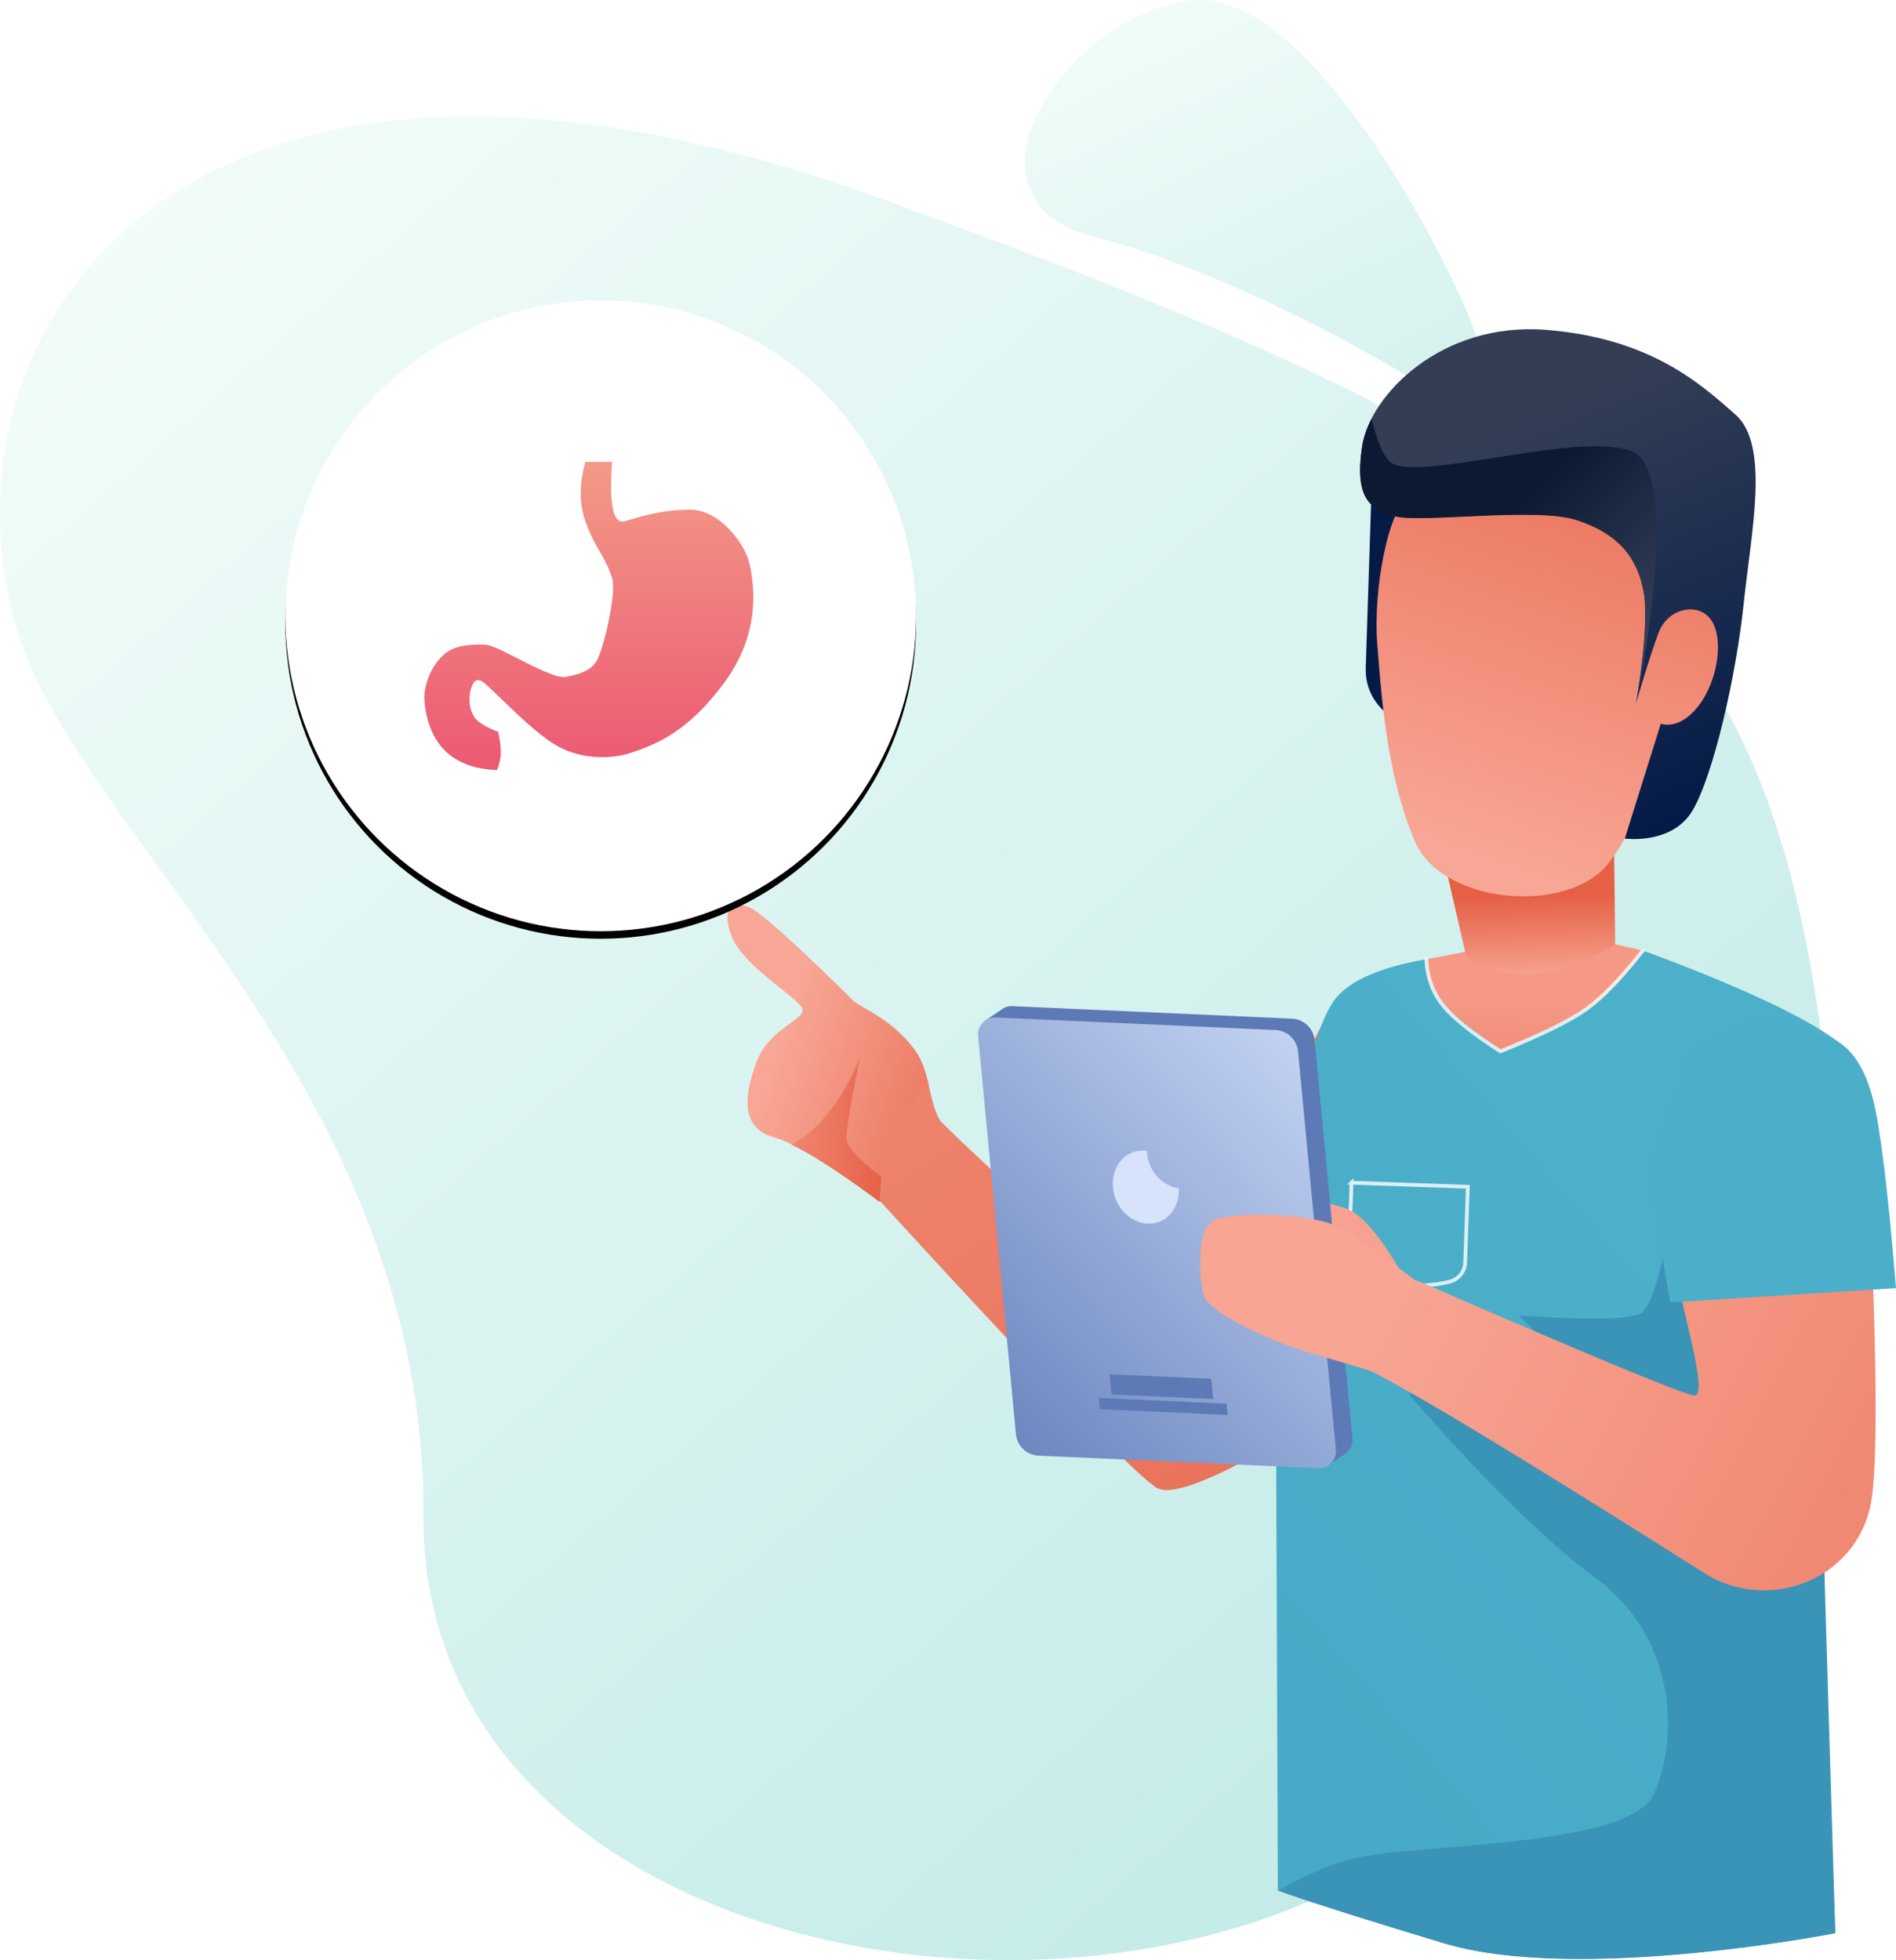 <svg xmlns="http://www.w3.org/2000/svg" xmlns:xlink="http://www.w3.org/1999/xlink" width="505" height="522"><defs><linearGradient x1="18.147%" y1="1.431%" x2="86.163%" y2="89.344%" id="A"><stop stop-color="#eafcf7" offset="0%"/><stop stop-color="#82d6cf" offset="100%"/></linearGradient><linearGradient x1="18.147%" y1="1.431%" x2="121.321%" y2="163.891%" id="B"><stop stop-color="#eafcf7" offset="0%"/><stop stop-color="#82d6cf" offset="100%"/></linearGradient><linearGradient x1="29.084%" y1="45.371%" x2="132.125%" y2="92.116%" id="C"><stop stop-color="#f8a695" offset="0%"/><stop stop-color="#e56045" offset="100%"/></linearGradient><linearGradient x1="59.303%" y1="110.786%" x2="2.713%" y2="28.26%" id="D"><stop stop-color="#e97259" offset="0%"/><stop stop-color="#ee826c" offset="100%"/></linearGradient><linearGradient x1="-82.785%" y1="31.929%" x2="106.81%" y2="52.059%" id="E"><stop stop-color="#f8a695" offset="0%"/><stop stop-color="#e56045" offset="100%"/></linearGradient><linearGradient x1="50%" y1="16.075%" x2="-29.955%" y2="141.06%" id="F"><stop stop-color="#4cb0ca" offset="0%"/><stop stop-color="#43a4c2" offset="100%"/></linearGradient><linearGradient x1="50%" y1="50%" x2="41.498%" y2="210.159%" id="G"><stop stop-color="#f59986" offset="0%"/><stop stop-color="#eb7861" offset="100%"/></linearGradient><linearGradient x1="57.549%" y1="104.451%" x2="55.112%" y2="43.422%" id="H"><stop stop-color="#f8a695" offset="0%"/><stop stop-color="#e56045" offset="100%"/></linearGradient><linearGradient x1="62.344%" y1="12.786%" x2="54.675%" y2="26.467%" id="I"><stop stop-color="#223762" offset="0%"/><stop stop-color="#041b48" offset="100%"/></linearGradient><linearGradient x1="37.35%" y1="87.374%" x2="77.293%" y2="-47.664%" id="J"><stop stop-color="#f8a695" offset="0%"/><stop stop-color="#e56045" offset="100%"/></linearGradient><linearGradient x1="38.819%" y1="20.25%" x2="64.442%" y2="101.15%" id="K"><stop stop-color="#333e55" offset="0%"/><stop stop-color="#041b48" offset="100%"/></linearGradient><linearGradient x1="100.62%" y1="66.794%" x2="53.385%" y2="25.445%" id="L"><stop stop-color="#37425a" offset="0%"/><stop stop-color="#0c1933" offset="100%"/></linearGradient><linearGradient x1="94.358%" y1="0%" x2="0%" y2="114.434%" id="M"><stop stop-color="#c7d7f5" offset="0%"/><stop stop-color="#5d79b7" offset="100%"/></linearGradient><linearGradient x1="124.342%" y1="107.078%" x2="6.478%" y2="40.535%" id="N"><stop stop-color="#ed7d66" offset="0%"/><stop stop-color="#f8a695" offset="100%"/></linearGradient><circle id="O" cx="160" cy="164" r="84"/><filter x="-4.2%" y="-3.0%" width="108.3%" height="108.3%" id="P"><feOffset dy="2" in="SourceAlpha"/><feGaussianBlur stdDeviation="2"/><feColorMatrix values="0 0 0 0 0.133 0 0 0 0 0.255 0 0 0 0 0.247 0 0 0 0.143 0"/></filter><linearGradient x1="50%" y1="0%" x2="50%" y2="110.274%" id="Q"><stop stop-color="#f39a87" offset="0%"/><stop stop-color="#eb5271" offset="100%"/></linearGradient></defs><g fill="none" fill-rule="evenodd"><path d="M112.77 403.566c.695-111.896-89.93-180.094-107.363-233.333C-20.782 90.286 46.98-15.2 234.416 52.832s235.124 103.26 251.114 225.77c12.796 98.036-60.546 184.368-119.076 218.77-91.575 53.802-254.38 18.09-253.684-93.806z" fill="url(#A)" opacity=".5"/><path d="M393.55 90.663c2.69 9.24-7.202 16.794-15.23 11.687-18.97-12.074-57.02-31.684-86.402-39.1-41.227-10.398-6.93-60.157 25.714-63.175s71.127 74.714 75.78 90.14l.14.44z" fill="url(#B)" opacity=".5"/><path d="M248.154 306.26s1.76-18.228-4.54-26.725-14.585-11.183-16.546-13.21-23.223-23.115-27.7-24.806c-1.69-.634-7.917-2.052-4.715 7.23s19.95 17.735 19.124 20.56-9.307 5.187-12.377 13.754-4.398 17.277 4.83 19.84 28.37 17.268 28.37 17.268l13.556-13.913z" fill="url(#C)"/><path d="M355.974 265.693l-45.865 86.023c-26.4-22.227-46.17-39.84-59.31-52.843-1.195-1.182-2.434-4.86-3.718-11.035 0 0-11.77 15.49-14.374 25.257V318s65.816 72.4 75.378 78.23 64.153-32.73 64.153-32.73l-16.265-97.805z" fill="url(#D)"/><path d="M234.766 313.35s-9.333-6.578-9.333-10.294 3.633-21.644 3.633-21.644-5.225 14.97-15.834 21.944l-2.42 1.462c9.395 4.605 22.343 14.44 23.4 15.243l.308-3.9.246-2.8z" fill="url(#E)"/><path d="M437.544 253.137s43.983 15.604 54.54 26.576-6.246 117.943-6.2 138.883 2.93 96.228 2.93 96.228-68.508 13.446-104.222 2.686c-36.224-10.9-44.238-14.09-44.238-14.09l-.607-158.8c.598-24.075 7.688-68.8 16.203-78.97s34.465-11.447 34.465-11.447l47.14-1.065z" fill="url(#F)"/><path d="M375.09 371.106s28.3 33.356 49.77 49.04 22.458 42.267 15.755 57.413-65.42 12.988-81.808 17.805c-6.405 1.972-12.55 4.707-18.306 8.145 1.135.43 10.424 3.848 44.106 14 35.705 10.76 104.222-2.686 104.222-2.686l-2.903-96.228c0-6.7 1.707-22.217 3.703-40.568l-114.54-6.92z" fill="#3994b7"/><path d="M390.254 253.47l-10.3 2.025s-.994 7.406 7.54 14.864c2.564 2.24 6.73 5.427 12.497 9.558l18.45-8.827c11.48-5.583 19.115-17.955 19.115-17.955l-7.336-1.664-39.954 2z" fill="url(#G)"/><path d="M383.885 225.848l6.553 28.46s4.398 5.283 16.353 5.16 23.425-7.925 23.425-7.925l-.343-29.112-45.988 3.417z" fill="url(#H)"/><path d="M365.553 122.945l-1.803 55.194c-.132 14.292 17.593 17.523 17.593 17.523l25.193-27.65-12.438-42.443-28.545-2.624z" fill="url(#I)"/><path d="M366.855 171.702c1.223 16.07 2.84 35.478 9.975 52.314s40.667 19.725 51.52 5.96 14.25-35.443 14.25-35.443 11.55.528 14.312-8.163 1.76-21.556-3.642-23.97-10.45 3.628-10.45 3.628 1.557-16.73-10.556-26.875-57.178-5.53-59.597-3.33-7.037 19.804-5.815 35.874z" fill="url(#J)"/><path d="M435.74 187.314s3.8-20.764 2.014-30.063-7.1-15.357-17.857-18.844-41.344.88-48.223-.97-10.908-5.02-8.85-18.642 21.112-33.136 48.91-30.952 41.203 14.362 50.483 22.543 4.214 31.198 2.2 50.483-8.093 45.613-13.573 54.92-18.068 7.53-18.068 7.53l9.58-30.59s4.653 1.937 9.817-4.456 7.037-17.523 3.827-22.807-11.708-3.804-14.277 3.126-5.973 18.72-5.973 18.72z" fill="url(#K)"/><path d="M359.978 314.967l-.696 19.925a5.5 5.5 0 0 0 3.943 5.468c4.035 1.188 8.08 1.852 12.136 1.994 3.803.133 7.364-.203 10.686-1.006a5.5 5.5 0 0 0 4.204-5.154l.703-20.145-30.977-1.082z" stroke="#fff" opacity=".8"/><path d="M434.36 120.056c-14.567-5.283-57.846 8.806-64.215 2.862-1.962-1.832-3.52-6.164-4.83-11.368-1.228 2.294-2.08 4.77-2.525 7.335-2.058 13.63 1.953 16.828 8.85 18.642s37.456-2.518 48.223.97 16.07 9.545 17.857 18.844-1.98 30.045-1.98 30.045 13.186-62.07-1.38-67.328z" fill="url(#L)"/><path d="M372.51 337.636s-5.55-9.89-10.987-14.09-16.53-3.584-16.53-3.584l4.486 14.97 23.03 2.703z" fill="#f7a291"/><path d="M360.214 382.87l-10.08-105.994a6.33 6.33 0 0 0-5.815-5.583l-74.56-3.346c-1.134-.063-2.252.295-3.14 1.004l-4.126 2.774 2.64 3.452 9.87 103.863a6.33 6.33 0 0 0 5.815 5.583l71.683 3.214 1.654 2.13 4.03-2.74.3-.21a4.6 4.6 0 0 0 1.733-4.147z" fill="#5d7ab7"/><path d="M350.986 390.99l-74.56-3.346a6.33 6.33 0 0 1-5.815-5.583L260.54 276.075a4.52 4.52 0 0 1 1.187-3.698 4.51 4.51 0 0 1 3.616-1.409l74.56 3.346a6.33 6.33 0 0 1 5.815 5.583l10.072 105.985a4.52 4.52 0 0 1-1.187 3.698 4.51 4.51 0 0 1-3.616 1.409z" fill="url(#M)"/><path d="M306.124 309.783c-.382-1.053-.6-2.157-.65-3.276-1.245-.184-2.517-.06-3.703.36-4.486 1.63-6.58 7.097-4.68 12.222s7.037 7.925 11.56 6.33c3.52-1.277 5.542-4.95 5.322-8.947a10.13 10.13 0 0 1-7.847-6.692z" fill="#d6e3fa"/><path d="M323.12 372.577l-27.085-1.215-.5-5.38 27.085 1.215zm3.86 4.243l-34.034-1.532-.3-3.003 34.043 1.523z" fill="#5d7ab7"/><path d="M380.314 343.544s-17.1-13.358-24.463-17.03-28.5-3.742-32.75-1.47-3.932 15.4-2.454 20.015 17.75 12.1 27.48 14.97l29.328 8.71 2.86-25.193z" fill="#f8a594"/><path d="M446.948 314.24s-4.83 32.422-9.782 35.425-32.662.6-32.662.6l40.702 40.63s28.237-.67 29.23-1.347 3.712-45.2 3.712-45.2l-31.2-30.107z" fill="#3994b7"/><path d="M451.98 286.167s9.395-13.358 24.147-12.055l7.3.942a15.73 15.73 0 0 1 12.993 14.609c1.557 26.954 5.164 96.862 1.68 111.735a29.34 29.34 0 0 1-.449 1.717c-5.357 18.22-26.988 25.95-43.218 16.114-50.82-32.153-81.23-50.482-91.225-54.988-5.842-2.633 8.643-17.805 9.883-19.218l4.355-4.024s67.46 29.498 73.653 30.6-11.242-44.91-7.767-61.728 8.647-23.696 8.647-23.696z" fill="url(#N)"/><path d="M449.093 283c-2.23 0 11.487-13.303 26.24-12 2.77.247 5.993 3.684 8.096 4.054 7.195 1.257 12.63 6.322 15.526 18 1.93 7.786 3.945 24.448 6.046 49.987l-60.13 3.822c-3.85-21.155-5.36-33.742-4.53-37.762 3.475-16.82 10.985-26.1 8.754-26.1z" fill="#4bafc9"/><path d="M379.9 255.5c.234 4.773 1.702 8.842 4.403 12.2s7.764 7.437 15.188 12.2m37.974-26.6l-.336.405c-5.46 6.93-10.3 11.914-14.486 14.952-4.282 3.1-11.884 6.85-22.807 11.248" opacity=".778" stroke="#fff" stroke-linecap="square"/><use fill="#000" filter="url(#P)" xlink:href="#O"/><use fill="#fff" xlink:href="#O"/><path d="M199.7 150.44c-1.197-5.727-8.085-14.694-15.773-14.694s-12.823 1.682-17.494 3.044c-3.114.908-4.246-4.355-3.397-15.79h-7.14c-1.625 5.9-1.625 11.164 0 15.79 2.438 6.937 5.33 9.384 7.14 15.188 1.24 3.98-2.24 18.71-4.092 21.985s-6.635 3.946-7.97 4.262c-4.246 1.007-17.806-8.33-21.75-8.54s-8.27.235-10.833 2.478c-4.65 4.072-5.39 9.998-5.39 11.432s.44 9.25 5.39 14.2c3.3 3.307 7.958 5.063 13.975 5.268.686-1.63 1.028-3.204 1.028-4.725s-.237-3.335-.712-5.44c-3.42-1.326-5.544-2.65-6.372-3.973-2.628-4.195-.598-9.804.804-9.804s1.924.802 4.393 3.088c3.588 3.324 8.933 8.912 14.506 12.92 9.407 6.765 19.77 4.09 21.6 3.494 7.113-2.335 15.562-5.627 25.29-18.806s8.002-25.66 6.806-31.387z" fill="url(#Q)"/></g></svg>